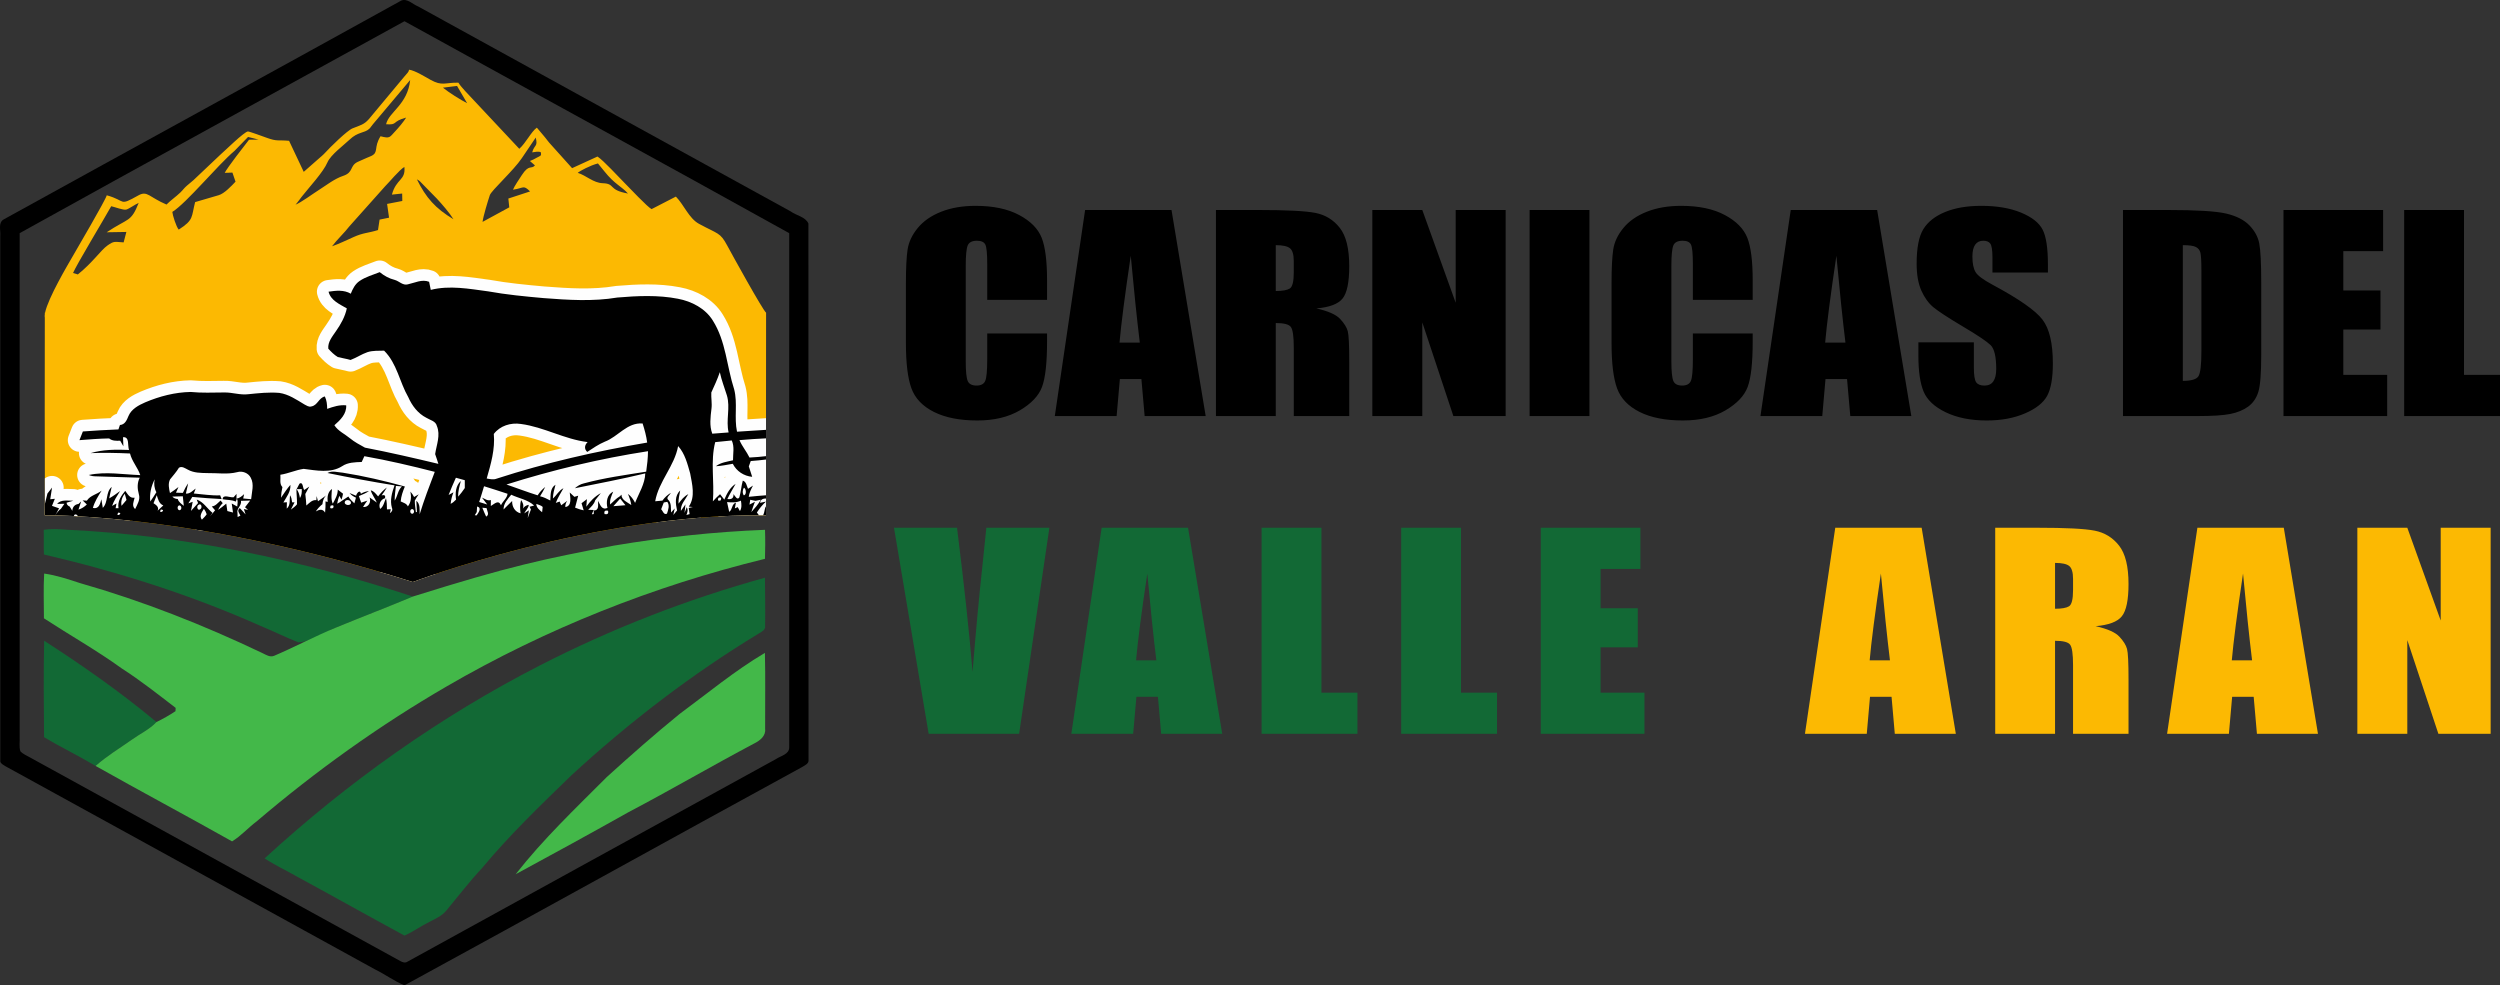 <?xml version="1.0" encoding="UTF-8"?>
<!DOCTYPE svg PUBLIC "-//W3C//DTD SVG 1.1//EN" "http://www.w3.org/Graphics/SVG/1.1/DTD/svg11.dtd">
<!-- Creator: CorelDRAW 2021 (64-Bit) -->
<svg xmlns="http://www.w3.org/2000/svg" xml:space="preserve" width="429.33mm" height="169.217mm" version="1.1" style="shape-rendering:geometricPrecision; text-rendering:geometricPrecision; image-rendering:optimizeQuality; fill-rule:evenodd; clip-rule:evenodd"
viewBox="0 0 11539.01 4548"
 xmlns:xlink="http://www.w3.org/1999/xlink"
 xmlns:xodm="http://www.corel.com/coreldraw/odm/2003">
 <rect x="0" y="0" width="11539.01" height="4548" fill="#333333" stroke="none"/>
 <defs>
  <style type="text/css">
   <![CDATA[
    .str0 {stroke:#FEFEFE;stroke-width:107.51;stroke-linejoin:round;stroke-miterlimit:22.926}
    .fil6 {fill:none}
    .fil4 {fill:none;fill-rule:nonzero}
    .fil3 {fill:#FCB902}
    .fil0 {fill:black;fill-rule:nonzero}
    .fil5 {fill:black;fill-rule:nonzero}
    .fil1 {fill:#126935;fill-rule:nonzero}
    .fil7 {fill:#126935;fill-rule:nonzero}
    .fil2 {fill:#43B849;fill-rule:nonzero}
    .fil8 {fill:#FCB902;fill-rule:nonzero}
   ]]>
  </style>
    <clipPath id="id0">
     <path d="M513.35 951.83c18.17,4.03 55.31,18.86 69.39,15.49 12.45,-2.97 41.02,-24.14 57.36,-30.7 -36.01,90.62 -46.3,67.74 -147.63,135.46l90.81 -1.5 -12.61 48.17c-43.51,-2.58 -44.16,-7.39 -75.39,14.88 -30.56,21.8 -66.75,77.34 -136,133.06l-22.1 -6.86c15.85,-37.65 144.04,-250.47 176.17,-308.01zm3022.31 1426.42c-0.51,-309.48 0.23,-618.95 0.31,-928.43 0.19,-1.58 0.22,-3.7 0.01,-6.55 -15.83,-12.2 -158.08,-270.25 -179.46,-310.09 -32.72,-60.96 -41.13,-51.81 -130.32,-100.14 -45.94,-24.9 -69.79,-88.34 -106.6,-125.71l-112.13 57.83c-18.52,-8.98 -103.02,-99.12 -124.15,-120.17 -28.24,-28.14 -97.26,-103.99 -125.59,-122.52l-117.14 53.64 -105.98 -118.01c-7.82,-8.48 -10.98,-15.28 -18.7,-23.8l-37.93 -45.09c-24.65,16.33 -51.33,71.41 -81.09,97.54l-249.69 -266.34c-11.61,-13.7 -22.52,-24.15 -31.41,-38.94 -62.88,-0.8 -74.31,16.89 -128.35,-12.94 -23.38,-12.9 -72.33,-43.56 -99.42,-46.9 -1.34,10.59 -7.21,14.42 -21.27,31.23l-164.45 197.22c-22.14,25.16 -39.22,27.97 -75.05,42.29 -25.02,10.01 -104.62,88.23 -126.74,112.82 -9.57,10.64 -20.73,19.36 -31.88,29.27l-66.68 58.67 -67.66 -143.24c-52.71,-4.87 -53.77,4.09 -103.9,-14.24 -12.01,-4.39 -79.71,-29.18 -86,-28.9 -17,0.76 -109.75,92.46 -128.18,108.11l-123.07 116.44c-11.48,9.78 -19.34,16.21 -30.63,25.88 -13.17,11.28 -17.63,19.35 -29.81,31.09 -21.1,20.32 -44.07,35.58 -64.17,55.87 -80.45,-34.23 -88.36,-65.39 -129.32,-42.55 -93.45,52.12 -53.77,25.33 -146.37,-0.2 -5.84,22.43 -136.25,245.09 -158.23,283.2 -21.06,36.5 -112.21,189.7 -126.57,258.69l-1.12 0 -0.02 6.31c-1,6.75 -1.06,12.47 -0.04,16.92 -0.68,282.86 -0.48,565.82 0.44,848.68 -0.14,20.99 -0.5,42.02 -0.7,63.04 62.25,-0.53 731.88,1.32 1698.76,308.02 0,0 829.03,-315.25 1625.61,-308.06 1.6,0.01 3.1,0.05 4.69,0.07zm-1442.5 -1366.28c-82.99,-49.75 -126.85,-98.71 -168.95,-184.25 14.39,7.39 15.6,10.9 27.15,22.65l65.04 66.42c22.98,24.67 59.26,66.48 76.75,95.18zm-560.6 124.76c24.78,-33.03 55.73,-60.27 81.14,-93.36l163.92 -183.63c16.02,-15.42 66.76,-76.84 88.83,-89.24 6.7,62.81 -37.72,53.48 -57.52,127.72l47.35 -4.94 0.63 34.32 -70.23 13.59 9.03 63.56 -43.7 8.82 -7.29 48.31c-46.58,14.42 -67.18,11.71 -112.99,32.35 -31.6,14.24 -68.96,32.11 -99.19,42.51zm1134.26 -338.89c0.96,-0.96 2.27,-2.13 3.03,-2.74 6.59,-5.29 52.91,-31.4 90.01,-40.76l30.68 37.64c45.81,57.81 78.59,68.3 108.01,101.29 -93.91,-16.6 -56.44,-45.88 -116.77,-47.66 -42.8,-1.27 -77.19,-36.4 -114.96,-47.77zm-439.56 226.27c3.02,-25.72 24.66,-96.65 33.67,-123.51 7.2,-21.47 110.18,-114.27 148.08,-171.21l63.76 -94.51c10.68,43.23 -5.5,30.3 -16.44,68.37 13.7,-1.84 28.29,-5.62 39.69,-0.87 3.95,18.51 -1.15,15.85 -18.07,25.21 -12.58,6.95 -19.47,11.11 -32.09,15.38 0.93,1.03 2.34,2.14 3.1,2.8l20.27 17.61c-17.56,19.88 -27.01,-7.28 -60.92,45.2 -10.16,15.73 -34.89,51.66 -40.51,66.92 51.36,-7.16 46.41,-23.72 78.82,8.03l-100.24 32.84 4.24 40.61 -123.35 67.12zm-1431.84 -46.09c65.11,-40.22 208.96,-215.84 286.93,-281.63l62.61 -64.31 48.94 12.23 -44.39 0.52c-20.6,26.34 -102.37,131.42 -112.27,153.01l35.53 -1.37 14.34 41.98c-18.79,19.95 -51.22,54.58 -77.26,62.29 -37.82,11.19 -71.9,20.73 -109.19,32.02 -18.04,69.79 -5.23,81.69 -75.71,126.99 -11.56,-12.91 -28.3,-66.58 -29.55,-81.74zm1314.17 -581.37l46.54 79.68c-29.64,-14.83 -85.68,-50.42 -111.74,-71.68l65.21 -8zm-745.62 548.08c4.71,-4.21 21.29,-27.24 28.98,-37.11 33.96,-43.53 98.76,-112.24 118.6,-158.58 14.92,-34.86 77.06,-80.57 102.08,-104.6 38.71,-37.2 68.46,-29.13 90.83,-49.99 6.12,-5.7 10.62,-14.02 16.77,-20.99l172.02 -204.19c-11.98,114.45 -98.61,146.93 -111.14,204.12 55.56,4.41 24.77,-12.95 92.56,-30.7 -10.51,17.81 -35.33,47.15 -50.52,63.23 -26.55,28.12 -23.49,34.58 -67.73,22.88 -33.16,53.03 -6.69,74.26 -43.36,91.32 -10.03,4.67 -19.58,7.8 -29.73,12.64 -12.33,5.88 -20.71,8.93 -32.46,14.52 -37.83,17.99 -17.94,48.14 -66.87,64.39 -41.15,13.67 -78.94,44.32 -113.14,65.78 -27.45,17.23 -80.89,57.14 -106.9,67.27z"/>
    </clipPath>
 </defs>
 <g id="Capa_x0020_1">
  <g id="_2262326782320">
   <path class="fil0" d="M1852.26 2.46c28.16,-10.9 52.34,17.35 77.18,27.02 572.88,316.02 1146.6,630.52 1719.66,946.07 26.17,19.44 68.65,24.84 82.21,56.23 0.76,824.7 -0.28,1649.69 0.57,2474.48 2.66,18.59 -17.07,25.98 -29.58,34.04 -612.6,334.51 -1222.83,673.57 -1835.53,1007.7 -47.5,-19.63 -89.22,-50.92 -135.4,-73.39 -568.89,-312.32 -1137.12,-625.97 -1706.1,-937.91 -8.53,-6.16 -20.86,-10.52 -23.8,-21.62 0,-808.87 0.28,-1617.92 -0.19,-2426.79 2.47,-25.12 -11.09,-59.92 15.84,-75.66 611.27,-337.35 1224.25,-672.14 1835.15,-1010.16zm-1761.47 1073.69l0 0c0.28,775.3 -0.19,1550.51 0,2325.72 1.23,21.71 -3.51,44.66 3.22,65.71 12.61,13.46 30.44,20.29 46.17,29.39 569.18,312.79 1138.35,625.4 1707.15,938.67 10.43,5.88 22.66,10.52 33.75,2.84 566.62,-311.47 1132.76,-623.88 1699.85,-934.59 21.71,-15.26 62.2,-21.71 61.72,-54.61 0,-791.04 -0.19,-1582.08 0,-2373.13 -590.6,-328.25 -1184.24,-651.57 -1775.79,-978.21 -591.93,326.26 -1185.28,649.96 -1776.08,978.21z"/>
   <path class="fil1" d="M2492.55 3070.97c331.09,-169.62 679.54,-305.31 1038.13,-404.48 0.66,74.14 1.99,148.29 0.76,222.44 2.65,18.49 -15.46,26.26 -28.26,34.51 -309.38,187.54 -597.91,408.84 -864.15,653.56 -142.98,138.53 -287.01,276.77 -414.44,430.08 -58.31,62.2 -109.99,130.18 -164.5,195.7 -20.57,25.12 -51.11,38.11 -79.17,52.81 -38.97,19.06 -74.14,45.04 -113.87,62.77 -165.17,-89.5 -328.92,-181.57 -494.08,-271.17 -50.16,-29.01 -103.16,-53.1 -151.52,-85.24 382.2,-350.72 809.15,-654.22 1271.09,-890.98z"/>
   <path class="fil1" d="M203.33 3402.35c-1.14,-148.29 -2.84,-296.68 0.48,-444.87 179.39,115.49 354.42,238.46 518.35,375.19 -32.14,34.13 -75.47,53.95 -113.11,80.97 -56.41,39.82 -115.96,75.66 -167.82,121.55 -77.94,-46.74 -160.14,-85.9 -237.89,-132.84z"/>
   <path class="fil2" d="M3135.96 3295.96c129.99,-96.14 255.15,-199.97 394.53,-282.55 3.03,116.81 0.38,233.81 1.04,350.63 3.98,32.52 -23.61,54.04 -49.31,66.94 -195.79,103.63 -387.13,215.61 -583.11,318.67 -172.18,96.71 -345.32,191.53 -519.02,285.49 126.67,-161.85 275.82,-303.51 420.69,-448.67 109.42,-99.46 220.54,-197.12 335.17,-290.51z"/>
   <path class="fil3" d="M513.35 951.83c18.17,4.03 55.31,18.86 69.39,15.49 12.45,-2.97 41.02,-24.14 57.36,-30.7 -36.01,90.62 -46.3,67.74 -147.63,135.46l90.81 -1.5 -12.61 48.17c-43.51,-2.58 -44.16,-7.39 -75.39,14.88 -30.56,21.8 -66.75,77.34 -136,133.06l-22.1 -6.86c15.85,-37.65 144.04,-250.47 176.17,-308.01zm3022.31 1426.42c-0.51,-309.48 0.23,-618.95 0.31,-928.43 0.19,-1.58 0.22,-3.7 0.01,-6.55 -15.83,-12.2 -158.08,-270.25 -179.46,-310.09 -32.72,-60.96 -41.13,-51.81 -130.32,-100.14 -45.94,-24.9 -69.79,-88.34 -106.6,-125.71l-112.13 57.83c-18.52,-8.98 -103.02,-99.12 -124.15,-120.17 -28.24,-28.14 -97.26,-103.99 -125.59,-122.52l-117.14 53.64 -105.98 -118.01c-7.82,-8.48 -10.98,-15.28 -18.7,-23.8l-37.93 -45.09c-24.65,16.33 -51.33,71.41 -81.09,97.54l-249.69 -266.34c-11.61,-13.7 -22.52,-24.15 -31.41,-38.94 -62.88,-0.8 -74.31,16.89 -128.35,-12.94 -23.38,-12.9 -72.33,-43.56 -99.42,-46.9 -1.34,10.59 -7.21,14.42 -21.27,31.23l-164.45 197.22c-22.14,25.16 -39.22,27.97 -75.05,42.29 -25.02,10.01 -104.62,88.23 -126.74,112.82 -9.57,10.64 -20.73,19.36 -31.88,29.27l-66.68 58.67 -67.66 -143.24c-52.71,-4.87 -53.77,4.09 -103.9,-14.24 -12.01,-4.39 -79.71,-29.18 -86,-28.9 -17,0.76 -109.75,92.46 -128.18,108.11l-123.07 116.44c-11.48,9.78 -19.34,16.21 -30.63,25.88 -13.17,11.28 -17.63,19.35 -29.81,31.09 -21.1,20.32 -44.07,35.58 -64.17,55.87 -80.45,-34.23 -88.36,-65.39 -129.32,-42.55 -93.45,52.12 -53.77,25.33 -146.37,-0.2 -5.84,22.43 -136.25,245.09 -158.23,283.2 -21.06,36.5 -112.21,189.7 -126.57,258.69l-1.12 0 -0.02 6.31c-1,6.75 -1.06,12.47 -0.04,16.92 -0.68,282.86 -0.48,565.82 0.44,848.68 -0.14,20.99 -0.5,42.02 -0.7,63.04 62.25,-0.53 731.88,1.32 1698.76,308.02 0,0 829.03,-315.25 1625.61,-308.06 1.6,0.01 3.1,0.05 4.69,0.07zm-1442.5 -1366.28c-82.99,-49.75 -126.85,-98.71 -168.95,-184.25 14.39,7.39 15.6,10.9 27.15,22.65l65.04 66.42c22.98,24.67 59.26,66.48 76.75,95.18zm-560.6 124.76c24.78,-33.03 55.73,-60.27 81.14,-93.36l163.92 -183.63c16.02,-15.42 66.76,-76.84 88.83,-89.24 6.7,62.81 -37.72,53.48 -57.52,127.72l47.35 -4.94 0.63 34.32 -70.23 13.59 9.03 63.56 -43.7 8.82 -7.29 48.31c-46.58,14.42 -67.18,11.71 -112.99,32.35 -31.6,14.24 -68.96,32.11 -99.19,42.51zm1134.26 -338.89c0.96,-0.96 2.27,-2.13 3.03,-2.74 6.59,-5.29 52.91,-31.4 90.01,-40.76l30.68 37.64c45.81,57.81 78.59,68.3 108.01,101.29 -93.91,-16.6 -56.44,-45.88 -116.77,-47.66 -42.8,-1.27 -77.19,-36.4 -114.96,-47.77zm-439.56 226.27c3.02,-25.72 24.66,-96.65 33.67,-123.51 7.2,-21.47 110.18,-114.27 148.08,-171.21l63.76 -94.51c10.68,43.23 -5.5,30.3 -16.44,68.37 13.7,-1.84 28.29,-5.62 39.69,-0.87 3.95,18.51 -1.15,15.85 -18.07,25.21 -12.58,6.95 -19.47,11.11 -32.09,15.38 0.93,1.03 2.34,2.14 3.1,2.8l20.27 17.61c-17.56,19.88 -27.01,-7.28 -60.92,45.2 -10.16,15.73 -34.89,51.66 -40.51,66.92 51.36,-7.16 46.41,-23.72 78.82,8.03l-100.24 32.84 4.24 40.61 -123.35 67.12zm-1431.84 -46.09c65.11,-40.22 208.96,-215.84 286.93,-281.63l62.61 -64.31 48.94 12.23 -44.39 0.52c-20.6,26.34 -102.37,131.42 -112.27,153.01l35.53 -1.37 14.34 41.98c-18.79,19.95 -51.22,54.58 -77.26,62.29 -37.82,11.19 -71.9,20.73 -109.19,32.02 -18.04,69.79 -5.23,81.69 -75.71,126.99 -11.56,-12.91 -28.3,-66.58 -29.55,-81.74zm1314.17 -581.37l46.54 79.68c-29.64,-14.83 -85.68,-50.42 -111.74,-71.68l65.21 -8zm-745.62 548.08c4.71,-4.21 21.29,-27.24 28.98,-37.11 33.96,-43.53 98.76,-112.24 118.6,-158.58 14.92,-34.86 77.06,-80.57 102.08,-104.6 38.71,-37.2 68.46,-29.13 90.83,-49.99 6.12,-5.7 10.62,-14.02 16.77,-20.99l172.02 -204.19c-11.98,114.45 -98.61,146.93 -111.14,204.12 55.56,4.41 24.77,-12.95 92.56,-30.7 -10.51,17.81 -35.33,47.15 -50.52,63.23 -26.55,28.12 -23.49,34.58 -67.73,22.88 -33.16,53.03 -6.69,74.26 -43.36,91.32 -10.03,4.67 -19.58,7.8 -29.73,12.64 -12.33,5.88 -20.71,8.93 -32.46,14.52 -37.83,17.99 -17.94,48.14 -66.87,64.39 -41.15,13.67 -78.94,44.32 -113.14,65.78 -27.45,17.23 -80.89,57.14 -106.9,67.27z"/>
   <g style="clip-path:url(#id0)">
    <g>
     <g>
      <path id="_1" class="fil4 str0" d="M3538.37 2488.24c-522.96,-0 -1032.1,214.71 -1555.06,214.72 -596.07,0.01 -1205.97,-214.69 -1802.04,-214.68l22.42 -148.19 15.2 -62.11 21.32 -27.54c-2.85,17.97 -5.61,35.95 -8.36,53.93 5.31,-0.51 16.02,-1.68 21.33,-2.19 -3.34,8.15 -9.94,24.45 -13.28,32.68 10.97,3.36 21.84,7.14 32.64,11.26 -6.08,11.01 -11.91,22.68 -18.07,33.86 7.11,-12.27 15.51,-23.61 27.07,-32.01 5.22,-7.64 10.36,-15.29 15.76,-22.68 -11.39,0.09 -22.7,0.17 -34,0.42 19.53,-21.93 49.42,-13.87 75.03,-14.62 -10.36,3.02 -20.73,6.05 -31.01,9.07 0.69,9.07 6.42,14.62 14.56,18.14 3.94,6.39 7.97,12.86 11.9,19.41 0.77,-16.88 11.05,-29.83 28.27,-31.5 3.17,-2.94 9.51,-8.82 12.68,-11.76 -4.37,12.52 -8.65,24.95 -12.59,37.72 14.91,-4.45 27.75,-13.11 38.72,-23.78 -6.51,-6.3 -13.11,-12.6 -19.53,-18.82 4.88,0.25 14.82,0.92 19.7,1.26 15.59,-24.79 46.6,-28.65 68.09,-46.55 -15.85,25.37 -32.21,50.83 -40.43,79.9 28.35,7.06 33.75,-19.83 39.15,-39.82 2.23,13.36 4.2,26.21 6.68,39.74 26.64,-27.3 11.56,-71.08 41.03,-96.79 -3.86,17.73 -8.31,35.12 -11.57,53.1 17.56,-10.08 33.92,-22.1 50.28,-33.94 -13.87,22.01 -28.18,43.94 -37,68.64l20.39 -11.26c-1.03,5.46 -3.08,16.38 -4.11,21.85l13.45 -0.09c-5.48,-31.59 12.08,-56.96 31.01,-80.07 11.48,14.87 20.56,35.37 43.51,31.59 -4.2,17.73 -14.65,37.3 2.14,52.51 10.2,-21.26 25.01,-44.02 17.22,-68.56 -7.11,-25.37 -8.39,-52.18 4.11,-76.29 -67.41,-1.26 -134.65,-4.79 -201.98,-6.22 -11.39,0 -22.78,-1.51 -33.06,-6.3 78.12,-16.81 158.63,-2.19 237.53,0.67 -11.57,-35.21 -38.46,-63.35 -47.37,-99.9 -60.64,-2.68 -121.38,-4.03 -182.1,-1.59 57.56,-17.14 118.2,-17.06 177.74,-14.7 -8.31,-19.41 4.03,-61.42 -27.84,-58.9 0.85,14.03 1.37,27.98 1.63,42.09 -5.14,-8.57 -10.02,-17.23 -14.82,-25.88 -17.81,0.93 -36.49,1.35 -51.05,-10.5 -45.71,0.79 -91.3,4.4 -136.88,7.96l15.72 -40.09c54.66,-3.98 109.35,-7.4 164.16,-9.47 1.71,-5.04 5.14,-15.29 6.94,-20.33 23.56,-1.6 31.78,-23.19 39.49,-41.59 13.53,-32.18 46.6,-49.65 77.35,-63.1 66.13,-28.06 137.31,-46.46 209.52,-47.81 51.22,5.04 102.7,2.77 154.1,2.35 37.69,-1.01 74.26,12.85 112.04,8.06 47.37,-4.79 95.25,-10.08 142.96,-6.13 43.17,6.13 79.57,31.42 115.98,53.27 10.02,4.87 20.81,13.53 32.89,9.08 28.01,-5.13 33.58,-39.57 61.42,-45.88 8.82,17.81 10.54,37.64 10.79,57.3 28.18,-10.08 57.3,-19.49 87.8,-16.3 2.4,39.32 -27.07,67.89 -54.56,91.83 17.05,27.05 47.71,40.08 71.78,60.07 20.99,17.48 45.48,29.99 69.3,43.35 113.66,21.84 226.39,48.06 338.94,74.86 -4.28,-15.29 -10.02,-30.08 -14.91,-45.03 6.25,-42.77 25.7,-87.38 7.97,-129.81 -5.31,-22.77 -31.18,-26.97 -48.48,-37.81 -39.23,-19.83 -66.3,-56.13 -83.52,-95.11 -40.43,-70.07 -51.99,-155.69 -111.61,-214.75 -25.53,0.92 -51.82,-1.01 -76.49,6.81 -27.33,9.41 -51.31,25.96 -78.37,36.13 -19.36,-5.71 -39.49,-8.32 -58.94,-13.52 -16.7,-10.17 -30.83,-24.28 -43.77,-38.65 -2.91,-31.51 19.18,-56.38 35.55,-80.99 22.44,-31.92 41.8,-66.54 49.94,-104.85 -33.06,-19.41 -74.27,-36.38 -84.29,-77.13 34.52,-5.13 71.18,-9.24 102.53,9.32 8.91,-22.1 20.04,-44.7 40.6,-58.64 28.01,-19.24 61.67,-28.23 93.02,-40.84 20.3,16.55 43.26,29.49 69.12,35.79 20.64,5.54 37.6,27.05 60.64,20.5 32.12,-6.89 65.01,-24.87 98.25,-11.76 2.31,12.43 4.88,24.87 7.62,37.3 86.85,-21.84 176.96,-4.96 264.07,6.72 84.72,15.29 170.54,23.53 256.28,31.17 113.33,8.74 228.19,16.38 340.91,-2.6 92.77,-7.81 187.59,-12.27 279.58,5.63 63.73,12.1 126.34,44.7 160.87,100.4 60.81,95.95 64.5,212.48 98.68,317.84 16.7,64.11 -0.69,130.9 13.11,195.43 45.58,-2.13 91.04,-6.66 136.64,-8.72m-255.27 -172.17c-1.37,24.87 4.03,49.74 0.77,74.69 -4.45,38.32 -10.19,78.22 3.68,115.36 25.18,-1.52 50.37,-3.61 75.46,-5.71 -13.36,-56.46 8.82,-114.77 -7.88,-170.73 -11.05,-35.79 -25.01,-70.75 -32.72,-107.46 -10.96,32.09 -25.09,63.01 -39.32,93.85zm-491.32 226.85c-29.12,12.27 -55.16,30.25 -81.37,47.47 -15.42,-14.62 -11.99,-32.01 1.8,-45.54 -106.64,-12.77 -201.72,-69.57 -307.85,-83.6 -46.94,-7.14 -96.19,8.07 -125.14,46.04 6.51,70.24 -13.53,138.88 -32.81,205.68 15.5,2.86 31.78,6.72 47.02,0.34 226.3,-73.52 459.03,-126.28 693.65,-166.19 -3.77,-29.99 -11.82,-59.31 -21.07,-88.13 -71.7,-5.54 -113.24,61.17 -174.23,83.93zm621.35 -7.06c11.99,28.65 32.72,52.43 46.25,80.32 26.43,-0.9 52.71,-3.77 78.99,-6.65l0 -82.03c-41.8,1.91 -83.55,4.76 -125.25,8.36zm-112.04 9.24c-22.79,89.31 -2.91,182.4 -10.79,273.31 10.37,-11.68 21.33,-22.85 33.23,-33.02 6.43,8.23 13.02,16.72 19.53,25.04 11.99,-27.56 25.87,-55.62 52.25,-72.68 -12.85,23.19 -26.73,45.87 -38.03,69.9 20.3,2.95 29.64,-4.62 28.18,-22.68 6.17,7.14 17.56,30.75 27.07,15.04 7.37,-25.12 8.82,-51.92 15.93,-77.21 16.62,5.21 17.65,24.45 24.07,37.81 7.54,-5.04 15.25,-10 22.96,-14.96 -8.65,16.47 -17.13,33.19 -19.61,51.84 27.45,-2.98 54.97,-5.29 82.5,-7.3l0 -165.1c-24.42,2.77 -48.82,5.71 -73.34,7.31 -2.91,8.23 -5.91,16.47 -8.82,24.71 5.4,15.96 10.45,31.92 15.59,48.14 -39.06,-3.78 -72.12,-25.96 -89.51,-60.16 -26.04,3.87 -51.74,10.42 -78.12,11.18 22.78,-17.48 51.99,-20.92 79.15,-27.39 -0.43,-30.58 7.62,-62.59 -5.82,-91.5 -25.44,3.03 -50.88,5.54 -76.41,7.73zm-171.14 18.23c-16.7,92.42 -89.59,162.49 -105.87,254.74 11.14,-0.92 22.27,-1.93 33.49,-3.02 10.02,-14.62 23.38,-26.38 38.46,-35.79 -3.6,10 -21.07,19.66 -13.79,30.16 17.9,15.04 13.7,39.9 15.16,60.41 4.2,-4.62 12.59,-13.95 16.79,-18.57 -1.54,7.48 -4.63,22.43 -6.25,29.91 4.28,-5.13 12.85,-15.38 17.13,-20.5 -6.94,-31.67 -11.91,-67.72 14.48,-92.59 -3.51,20.16 -8.82,40.25 -7.88,61 12.68,-16.89 25.7,-34.2 45.31,-43.86 -13.45,25.04 -36.49,46.88 -34.35,77.46 5.31,-7.56 15.93,-22.68 21.16,-30.25 -1.03,9.91 -3.25,29.74 -4.28,39.66l10.02 -26.47c7.28,11.43 3.68,24.2 -1.37,35.71 3.68,-1.01 10.97,-3.02 14.65,-4.03 -0.94,-7.14 -2.91,-21.34 -3.94,-28.48l18.59 -4.12c-4.54,-0.51 -13.7,-1.51 -18.24,-1.93 31.26,-45.62 15.42,-103.34 6.34,-153.25 -12.51,-43.77 -24.07,-91.58 -55.59,-126.19zm-792.32 177.36c48.05,16.47 95.42,34.78 143.9,49.91 9.51,-14.62 21.16,-27.73 34.95,-38.56 -6.94,14.78 -15.25,28.9 -23.81,42.93 16.87,3.86 32.12,11.76 47.37,19.66 1.8,-25.21 -1.28,-57.38 23.9,-72.76 -5.74,20.83 -11.39,41.75 -12.08,63.52 17.56,-14.7 27.49,-37.05 48.82,-47.56 -12.59,22.18 -26.21,44.02 -35.46,67.89 4.45,-1.6 13.27,-4.79 17.73,-6.39 1.8,4.37 5.48,12.94 7.37,17.3 9.08,-6.88 18.34,-13.77 27.58,-20.5 -6.17,8.99 -9.08,18.57 -8.57,28.73 32.2,-5.38 22.44,-45.79 20.3,-67.3 5.39,5.04 16.19,15.04 21.58,20.08 4.37,-1.26 13.19,-3.95 17.56,-5.21 -4.97,18.32 -9.94,36.64 -14.39,55.12 12.76,5.38 25.95,9.5 39.66,12.44 -3.6,-11.26 -6.34,-21.85 -9.94,-32.85 8.48,-5.96 16.79,-12.27 24.76,-18.82 -1.2,11.59 -2.14,23.19 -2.66,34.95 17.73,-25.2 39.23,-47.72 66.9,-62.67 -8.31,11.26 -17.22,22.18 -26.04,33.02 -4.54,18.4 -19.7,30.83 -32.38,43.94 6.34,0.25 19.02,0.67 25.35,0.84 -2.06,4.96 -6.34,14.96 -8.48,19.91l9.08 -1.18c-0.09,-4.03 -0.17,-12.18 -0.26,-16.21 26.9,-1.09 19.02,-26.55 20.04,-44.53 10.27,17.64 16.27,43.69 43.43,32.6 -6.94,-28.14 -2.66,-61.25 26.47,-75.28 -7.8,18.91 -17.13,38.14 -14.13,59.31 14.56,-13.44 28.26,-28.23 45.57,-38.48 1.71,-1.77 5.05,-5.29 6.76,-6.97 -0.69,24.96 27.92,35.37 45.23,47.89 -2.48,-17.89 -8.48,-34.78 -15.42,-51.25 14.65,10.59 25.01,25.29 32.98,41.34 17.39,-44.87 45.4,-86.71 47.03,-136.11 -107.58,26.13 -216.54,46.46 -324.98,68.56 11.99,-10.5 25.78,-18.99 41.63,-22.51 94.22,-25.54 191.27,-38.65 287.55,-54.02 4.54,-31.34 8.05,-62.85 8.39,-94.52 -221.5,34.11 -439.93,86.46 -653.3,153.75zm-655.87 -130.73c-4.11,8.82 -8.22,17.81 -12.33,26.8 -31.01,1.09 -63.9,1.51 -90.45,19.49 -53.11,33.69 -118.89,19.49 -177.39,12.27 -36.57,5.21 -70.84,21.68 -107.58,27.14 2.23,18.82 -5.39,41.76 9.51,56.97 -3.68,16.21 -6,32.6 -6.51,49.15 13.96,-20.16 26.98,-41 43.34,-59.4 2.4,31.08 -17.9,55.62 -32.38,81.25l16.19 -1.09c-0.17,7.31 -0.52,22.01 -0.69,29.4 18.42,-15.71 12.16,-40.58 15.08,-61.75 7.11,9.66 7.97,21.34 9.68,32.85l11.31 0c-5.91,11.01 -11.57,22.18 -16.96,33.6 9.85,-7.64 20.73,-14.62 28.27,-24.61 0.77,-23.61 -2.74,-47.3 -2.66,-70.83 10.11,12.01 13.7,26.88 16.36,42.01 8.05,-12.52 9.08,-27.14 8.22,-41.42 -6,0.08 -17.9,0.34 -23.82,0.5 3.34,-6.39 10.03,-18.99 13.37,-25.37 17.22,-10.92 14.39,21.25 22.1,28.9 7.62,-5.38 15.33,-10.59 23.22,-15.63 -6.08,11.43 -12.33,22.85 -18.5,34.36 2.23,17.64 3.94,35.37 4.79,53.18 13.62,-11.34 26.21,-26.97 46.34,-25.04 0.25,-4.7 0.85,-14.03 1.2,-18.65 2.06,7.9 4.11,15.96 6.17,24.03 12.59,-9.33 25.36,-18.4 38.29,-27.22 -12,10.75 -16.19,25.62 -17.73,40.66 -11.91,9.58 -22.36,20.58 -30.49,33.44 15.76,-8.99 31.87,-13.19 42.74,5.46 1.45,-17.31 2.57,-34.61 2.05,-51.92l9.94 2.77c-2.48,-22.1 -0.09,-45.87 19.7,-59.99 -1.54,22.77 -5.57,46.21 3.77,68.14 10.79,-20.42 23.47,-41.25 23.04,-65.11 7.88,6.47 16.02,12.69 24.32,18.91 -1.63,9.32 -4.03,18.48 -7.02,27.56l-10.11 -17.98c-4.45,11.85 -7.97,23.94 -9.85,36.55 8.14,-4.03 15.85,-8.91 23.04,-14.45 9.33,-6.47 18.93,-12.6 28.44,-18.9 6.85,12.44 17.48,21.93 27.75,31.59 1.88,-6.55 5.48,-19.66 7.37,-26.21 -11.39,-5.04 -22.01,-11.51 -29.38,-21.43 10.02,4.03 20.13,8.23 30.24,12.6 0.77,-8.48 17.39,-32.43 21.93,-9.24 11.39,-6.81 23.9,-11.34 37.35,-12.1 -14.48,9.49 -30.49,16.46 -46.6,22.77 3.6,10.08 7.19,20.25 10.71,30.42 7.11,-2.36 21.33,-6.98 28.44,-9.33 -7.02,9.58 -13.96,19.24 -19.96,29.49 25.53,2.52 38.55,-22.68 30.15,-44.44 11.05,8.24 22.18,16.3 33.58,24.11 -8.31,-19.41 -22.27,-36.21 -28.1,-56.71 15.33,3.78 24.24,16.89 33.92,28.06 11.56,-15.46 24.76,-29.66 40.43,-41.17 -7.2,12.61 -15.67,24.45 -24.16,36.39 13.79,-3.62 18.84,0.75 15.33,13.19 -21.33,6.05 -30.84,30.24 -22.01,49.57 16.19,-12.1 18.75,-32.93 26.98,-49.9 3.51,17.06 4.54,34.53 4.37,51.92 4.46,-0.25 13.28,-0.67 17.65,-0.84l-4.2 18.06c9.34,-5.55 14.13,-14.45 9.42,-24.62 -10.1,-34.78 0.34,-70.66 12.25,-103.59 -103.73,-16.47 -207.03,-35.96 -309.82,-57.05 21.84,-12.52 47.97,-2.69 71.44,-1.34 96.54,15.12 191.87,37.64 285.92,63.68 -9.25,22.1 -17.3,44.78 -19.27,68.9 12.08,6.05 27.41,9.33 33.15,23.02 15.76,-20.25 16.36,-44.44 11.73,-68.47 6.68,7.56 12.43,15.96 17.05,25.04 7.02,-4.2 14.13,-8.4 21.33,-12.43 -6.25,9.58 -13.19,18.73 -18.16,29.07 -0.17,17.81 3.34,35.45 4.97,53.26l4.88 -0.76c-1.12,-17.22 -2.23,-34.53 -2.74,-51.67 18.76,15.37 14.73,41.08 15.33,62.34 20.39,-66.37 44.88,-130.98 69.73,-195.93 -107.5,-27.56 -215.6,-52.93 -324.98,-72.26zm-855.96 53.44c-11.56,19.49 -27.15,36.04 -41.03,53.86 -9.94,19.83 -4.71,42.51 -0.26,63.1 13.62,-8.65 26.64,-18.15 39.23,-28.15 -4.03,8.65 -7.88,17.39 -11.56,26.21 7.97,0.25 23.98,0.76 31.95,1.01 6.68,-15.46 14.65,-30.25 24.33,-44.02 -3.17,15.8 -7.11,31.42 -10.54,47.22 19.19,1.85 31.35,-13.7 45.23,-23.36 -2.14,5.71 -6.51,17.23 -8.65,22.94 40.51,3.36 80.86,10.33 121.72,8.49 1.63,4.28 4.97,12.86 6.6,17.14 -45.14,-2.18 -90.2,-5.63 -135.25,-9.83 -4.54,7.48 -13.62,22.26 -18.16,29.74l19.96 -7.22c-1.97,10.5 -5.99,31.59 -7.97,42.09 10.88,-12.18 21.84,-24.2 32.81,-36.21 -1.54,-4.11 -4.63,-12.26 -6.25,-16.3 32.29,11.42 47.79,41.5 72.98,61.5 -2.91,3.95 -8.82,11.76 -11.73,15.71 8.22,-8.91 16.02,-18.06 23.55,-27.56 -5.14,-5.97 -10.28,-11.85 -15.24,-17.73 17.73,-1.68 28.09,-17.14 40.6,-27.3 3.25,3.86 6.6,7.9 9.94,12.01 -9.16,8.9 -16.19,19.24 -21.25,31 13.11,-8.82 25.44,-18.65 37.52,-28.73 1.71,11.34 3.34,22.76 5.05,34.19 8.65,2.27 17.3,4.53 26.04,6.81 -1.45,-10.34 -4.37,-31.17 -5.83,-41.59 8.48,4.53 16.96,9.24 25.44,14.03 0.69,-12.18 4.88,-24.95 -1.71,-36.38l-5.22 13.69c-18.85,-9.16 -40.43,-7.14 -60.48,-11.01 1.03,-25.12 34.69,-6.22 50.63,-9.24 3.43,-3.86 10.11,-11.51 13.54,-15.38 -0.09,5.54 -0.26,16.47 -0.35,22.01 14.39,-2.35 25.18,-11.51 35.21,-21 -1.03,5.04 -3.09,15.04 -4.11,20.08 9.08,0.84 27.41,2.43 36.58,3.27 2.83,-32.6 15.16,-68.31 -1.71,-99.06 -10.71,-21.93 -38.97,-32.85 -62.36,-25.79 -45.05,11.51 -91.57,3.53 -137.39,4.37 -30.67,-0.59 -63.39,-0.51 -90.71,-15.96 -12.33,-5.97 -27.49,-17.64 -41.11,-8.65zm1278.42 46.04c-11.65,26.3 -23.39,52.6 -33.66,79.48l22.44 -12.18c-6.85,17.06 -11.22,34.78 -13.02,53.1 9.76,-4.54 17.64,-11.76 24.93,-19.49 -4.2,-30.16 -1.8,-64.11 22.27,-86.04 -6.17,23.69 -13.62,47.47 -12.25,72.34 11.22,-12.35 20.81,-25.96 30.32,-39.57 -0.09,-12.18 -0.09,-24.2 0,-36.21 -13.71,-3.86 -27.41,-7.56 -41.03,-11.43zm-1410.59 109.9c10.02,-13.95 19.02,-28.56 28.1,-42.93 -9.85,-18.74 -11.99,-39.07 -7.88,-59.57 -15.93,31.76 -24.58,66.96 -20.22,102.5zm1133.75 -72.09c-2.23,22.51 -6.08,44.95 -5.74,67.72 13.79,-20.84 14.56,-47.56 33.49,-65.45 -6.94,-0.5 -20.81,-1.68 -27.75,-2.27zm406.78 1.42c-7.36,24.28 -14.48,48.65 -22.53,72.76 12.33,3.95 24.75,7.81 37.26,11.51 -8.05,-10.75 -16.1,-21.17 -24.24,-31.67 13.28,5.04 25.87,16.47 41.03,11.09 -0.09,6.89 -0.26,20.67 -0.34,27.56 16.1,-8.99 35.21,-30.92 46.94,-3.45 8.05,-18.48 28.69,-32.85 30.32,-53.01 -35.89,-12.52 -72.38,-23.02 -108.44,-34.78zm1199.45 6.81c-6.25,9.83 -7.88,25.21 -0.6,35.12 13.96,-1.6 11.14,-31.09 0.6,-35.12zm-2872.57 83.51c7.88,-8.9 15.51,-17.89 22.87,-27.05 -1.97,-7.14 -6,-21.42 -7.97,-28.57 -13.02,15.46 -18.93,35.71 -14.91,55.62zm162.49 -48.9c-5.14,12.27 -10.11,24.62 -14.99,36.97 11.48,7.64 27.07,17.56 18.93,34.45 8.48,-8.4 17.3,-16.38 26.21,-24.2 -20.13,-8.32 -23.98,-29.07 -30.15,-47.22zm71.87 6.39c6.51,7.06 14.91,10.75 25.01,11.09 4.03,14.37 17.05,22.43 27.92,31.5 -1.28,-14.78 -3,-29.4 -4.54,-44.02 -16.19,0.08 -32.38,0.5 -48.39,1.43zm1528.88 59.4c13.28,-12.94 25.87,-26.55 39.58,-39.07 -1.12,25.54 12.5,50.49 38.89,56.88 -2.91,-20.5 -3.34,-41.26 2.4,-61.33 7.97,11.68 13.88,24.87 7.97,39.74 7.11,-9.91 16.19,-15.79 27.32,-17.73 -0.52,15.12 -14.9,26.05 -20.81,39.66l21.33 -14.2c-1.28,8.9 -3.94,26.72 -5.22,35.62 5.05,-13.11 9.77,-26.3 14.82,-39.32 -1.46,-3.19 -4.54,-9.58 -6,-12.77 5.14,-1.43 15.59,-4.2 20.82,-5.63 -29.21,-27.3 -70.58,-33.02 -105.7,-49.9 -16.36,19.82 -35.89,40.83 -35.38,68.05zm991.9 -54.11c-5.22,12.02 -1.8,16.22 10.11,12.44 5.14,-12.18 1.8,-16.38 -10.11,-12.44zm-1724.86 24.96c4.28,10.08 23.64,12.1 28.35,1.26 3.09,-19.41 -31.6,-21.51 -28.35,-1.26zm1239.7 14.03c18.5,-1.68 37.18,-2.94 55.85,-4.45 -8.14,-10.33 -16.36,-20.67 -24.33,-30.83 -10.79,11.51 -21.33,23.27 -31.52,35.29zm631.71 -29.57c-0.85,5.54 -2.57,16.72 -3.43,22.35 6.34,-3.36 18.85,-10 25.19,-13.36 -6.17,15.63 -11.39,31.84 -16.7,47.89 16.02,-17.89 32.21,-35.96 43.77,-57.13 -8.31,1.6 -16.45,3.36 -24.58,5.21 -8.14,-1.76 -16.19,-3.36 -24.24,-4.96zm45.4 14.12c6.77,-1.43 20.47,-4.37 27.24,-5.8 -16.27,14.87 -30.24,31.92 -41.88,50.49 4.28,5.71 12.93,17.22 17.22,23.02 19.1,-8.15 15.76,-35.04 23.9,-51.67 1.61,7.21 2.83,14.5 3.78,21.85l0 -57.94c-14.43,-0.02 -27.77,2.18 -30.25,20.04zm-2395.89 -9.33c4.45,21.84 -22.01,35.53 -16.1,56.12 0.17,4.7 0.51,14.03 0.69,18.73 3.25,-1.59 9.59,-4.87 12.85,-6.55 -4.88,-11.01 -17.73,-23.11 -2.83,-34.87 8.82,9.5 17.82,19.49 26.64,29.24 -1.97,-6.22 -5.91,-18.48 -7.88,-24.62l19.18 3.7c-3.42,-3.02 -10.36,-9.07 -13.88,-12.1 8.22,-10.17 16.19,-20.41 23.9,-30.83 -14.22,0.17 -28.44,0.59 -42.57,1.17zm1951.51 7.73c-3.85,10.41 -7.88,20.83 -12.08,31.17 8.05,7.81 11.82,27.81 26.81,20.33 5.65,-17.23 13.62,-38.4 1.46,-54.61 -4.02,0.76 -12.16,2.35 -16.19,3.11zm292.09 -1.85c3.08,15.12 6.17,30.16 9.85,45.28 15.85,-10.92 10.96,-36.38 31.01,-42.68 -1.2,6.64 -3.68,19.83 -4.97,26.46 3.34,-1.43 9.94,-4.45 13.19,-5.88 2.66,4.54 7.79,13.69 10.37,18.32 9.16,-14.96 7.28,-31.93 4.54,-48.31 -20.3,10 -42.31,8.9 -63.99,6.8zm-880.46 8.24c0.26,17.56 14.31,28.14 26.81,38.56 0.69,-6.13 1.97,-18.4 2.66,-24.53 -7.71,-7.73 -19.79,-9.49 -29.47,-14.03zm-1647.08 29.4c12.08,-1.18 11.39,-21.42 -0.34,-22.52 -11.14,1.26 -10.45,21.09 0.34,22.52zm87.11 -24.37c-10.28,6.39 -2.74,30.33 9.6,19.24 10.62,-6.72 3.51,-30.58 -9.6,-19.24zm610.64 3.11c-4.88,11.43 -1.03,15.12 11.48,11.18 4.97,-11.51 1.11,-15.21 -11.48,-11.18zm676 4.11c-0.34,6.3 -1.12,18.99 -1.54,25.37 -2.23,3.61 -6.77,11.01 -9.08,14.71 2.14,0.17 6.42,0.59 8.56,0.84 7.97,-12.1 25.96,-35.2 2.06,-40.92zm24.24 5.55c5.31,13.86 11.3,27.56 17.64,41.08 16.62,-9.32 4.11,-26.13 1.88,-39.32 -4.88,-0.42 -14.65,-1.26 -19.53,-1.76zm-1483.56 8.23c-14.91,24.95 28.27,2.19 0,0zm1159.19 -2.1c-11.65,1.43 -10.88,20.84 0.69,21.84 11.73,-0.84 11.05,-21.84 -0.69,-21.84zm-969.97 48.98c7.62,-8.15 15.93,-15.71 22.1,-25.04 -3.08,-9.07 -7.37,-17.48 -12.93,-25.21 -9.25,15.46 -22.87,32.93 -9.16,50.24zm1858.57 -25.8c13.71,2.86 19.1,-2.18 15.93,-15.29 -14.13,-3.28 -19.53,1.85 -15.93,15.29zm-2245.13 -6.72c-14.82,24.7 28.35,0.92 0,0zm1793.04 0.59c4.11,5.29 4.11,5.29 0,0m-1994.59 9.08c-7.62,8.23 2.48,28.73 14.22,21.84 8.31,-8.57 -2.31,-28.82 -14.22,-21.84z"/>
      <path id="_2" class="fil5" d="M3538.37 2488.24c-522.96,-0 -1032.1,214.71 -1555.06,214.72 -596.07,0.01 -1205.97,-214.69 -1802.04,-214.68l22.42 -148.19 15.2 -62.11 21.32 -27.54c-2.85,17.97 -5.61,35.95 -8.36,53.93 5.31,-0.51 16.02,-1.68 21.33,-2.19 -3.34,8.15 -9.94,24.45 -13.28,32.68 10.97,3.36 21.84,7.14 32.64,11.26 -6.08,11.01 -11.91,22.68 -18.07,33.86 7.11,-12.27 15.51,-23.61 27.07,-32.01 5.22,-7.64 10.36,-15.29 15.76,-22.68 -11.39,0.09 -22.7,0.17 -34,0.42 19.53,-21.93 49.42,-13.87 75.03,-14.62 -10.36,3.02 -20.73,6.05 -31.01,9.07 0.69,9.07 6.42,14.62 14.56,18.14 3.94,6.39 7.97,12.86 11.9,19.41 0.77,-16.88 11.05,-29.83 28.27,-31.5 3.17,-2.94 9.51,-8.82 12.68,-11.76 -4.37,12.52 -8.65,24.95 -12.59,37.72 14.91,-4.45 27.75,-13.11 38.72,-23.78 -6.51,-6.3 -13.11,-12.6 -19.53,-18.82 4.88,0.25 14.82,0.92 19.7,1.26 15.59,-24.79 46.6,-28.65 68.09,-46.55 -15.85,25.37 -32.21,50.83 -40.43,79.9 28.35,7.06 33.75,-19.83 39.15,-39.82 2.23,13.36 4.2,26.21 6.68,39.74 26.64,-27.3 11.56,-71.08 41.03,-96.79 -3.86,17.73 -8.31,35.12 -11.57,53.1 17.56,-10.08 33.92,-22.1 50.28,-33.94 -13.87,22.01 -28.18,43.94 -37,68.64l20.39 -11.26c-1.03,5.46 -3.08,16.38 -4.11,21.85l13.45 -0.09c-5.48,-31.59 12.08,-56.96 31.01,-80.07 11.48,14.87 20.56,35.37 43.51,31.59 -4.2,17.73 -14.65,37.3 2.14,52.51 10.2,-21.26 25.01,-44.02 17.22,-68.56 -7.11,-25.37 -8.39,-52.18 4.11,-76.29 -67.41,-1.26 -134.65,-4.79 -201.98,-6.22 -11.39,0 -22.78,-1.51 -33.06,-6.3 78.12,-16.81 158.63,-2.19 237.53,0.67 -11.57,-35.21 -38.46,-63.35 -47.37,-99.9 -60.64,-2.68 -121.38,-4.03 -182.1,-1.59 57.56,-17.14 118.2,-17.06 177.74,-14.7 -8.31,-19.41 4.03,-61.42 -27.84,-58.9 0.85,14.03 1.37,27.98 1.63,42.09 -5.14,-8.57 -10.02,-17.23 -14.82,-25.88 -17.81,0.93 -36.49,1.35 -51.05,-10.5 -45.71,0.79 -91.3,4.4 -136.88,7.96l15.72 -40.09c54.66,-3.98 109.35,-7.4 164.16,-9.47 1.71,-5.04 5.14,-15.29 6.94,-20.33 23.56,-1.6 31.78,-23.19 39.49,-41.59 13.53,-32.18 46.6,-49.65 77.35,-63.1 66.13,-28.06 137.31,-46.46 209.52,-47.81 51.22,5.04 102.7,2.77 154.1,2.35 37.69,-1.01 74.26,12.85 112.04,8.06 47.37,-4.79 95.25,-10.08 142.96,-6.13 43.17,6.13 79.57,31.42 115.98,53.27 10.02,4.87 20.81,13.53 32.89,9.08 28.01,-5.13 33.58,-39.57 61.42,-45.88 8.82,17.81 10.54,37.64 10.79,57.3 28.18,-10.08 57.3,-19.49 87.8,-16.3 2.4,39.32 -27.07,67.89 -54.56,91.83 17.05,27.05 47.71,40.08 71.78,60.07 20.99,17.48 45.48,29.99 69.3,43.35 113.66,21.84 226.39,48.06 338.94,74.86 -4.28,-15.29 -10.02,-30.08 -14.91,-45.03 6.25,-42.77 25.7,-87.38 7.97,-129.81 -5.31,-22.77 -31.18,-26.97 -48.48,-37.81 -39.23,-19.83 -66.3,-56.13 -83.52,-95.11 -40.43,-70.07 -51.99,-155.69 -111.61,-214.75 -25.53,0.92 -51.82,-1.01 -76.49,6.81 -27.33,9.41 -51.31,25.96 -78.37,36.13 -19.36,-5.71 -39.49,-8.32 -58.94,-13.52 -16.7,-10.17 -30.83,-24.28 -43.77,-38.65 -2.91,-31.51 19.18,-56.38 35.55,-80.99 22.44,-31.92 41.8,-66.54 49.94,-104.85 -33.06,-19.41 -74.27,-36.38 -84.29,-77.13 34.52,-5.13 71.18,-9.24 102.53,9.32 8.91,-22.1 20.04,-44.7 40.6,-58.64 28.01,-19.24 61.67,-28.23 93.02,-40.84 20.3,16.55 43.26,29.49 69.12,35.79 20.64,5.54 37.6,27.05 60.64,20.5 32.12,-6.89 65.01,-24.87 98.25,-11.76 2.31,12.43 4.88,24.87 7.62,37.3 86.85,-21.84 176.96,-4.96 264.07,6.72 84.72,15.29 170.54,23.53 256.28,31.17 113.33,8.74 228.19,16.38 340.91,-2.6 92.77,-7.81 187.59,-12.27 279.58,5.63 63.73,12.1 126.34,44.7 160.87,100.4 60.81,95.95 64.5,212.48 98.68,317.84 16.7,64.11 -0.69,130.9 13.11,195.43 45.58,-2.13 91.04,-6.66 136.64,-8.72l0 504.39zm-255.27 -676.56c-1.37,24.87 4.03,49.74 0.77,74.69 -4.45,38.32 -10.19,78.22 3.68,115.36 25.18,-1.52 50.37,-3.61 75.46,-5.71 -13.36,-56.46 8.82,-114.77 -7.88,-170.73 -11.05,-35.79 -25.01,-70.75 -32.72,-107.46 -10.96,32.09 -25.09,63.01 -39.32,93.85zm-491.32 226.85c-29.12,12.27 -55.16,30.25 -81.37,47.47 -15.42,-14.62 -11.99,-32.01 1.8,-45.54 -106.64,-12.77 -201.72,-69.57 -307.85,-83.6 -46.94,-7.14 -96.19,8.07 -125.14,46.04 6.51,70.24 -13.53,138.88 -32.81,205.68 15.5,2.86 31.78,6.72 47.02,0.34 226.3,-73.52 459.03,-126.28 693.65,-166.19 -3.77,-29.99 -11.82,-59.31 -21.07,-88.13 -71.7,-5.54 -113.24,61.17 -174.23,83.93zm621.35 -7.06c11.99,28.65 32.72,52.43 46.25,80.32 26.43,-0.9 52.71,-3.77 78.99,-6.65l0 -82.03c-41.8,1.91 -83.55,4.76 -125.25,8.36zm-112.04 9.24c-22.79,89.31 -2.91,182.4 -10.79,273.31 10.37,-11.68 21.33,-22.85 33.23,-33.02 6.43,8.23 13.02,16.72 19.53,25.04 11.99,-27.56 25.87,-55.62 52.25,-72.68 -12.85,23.19 -26.73,45.87 -38.03,69.9 20.3,2.95 29.64,-4.62 28.18,-22.68 6.17,7.14 17.56,30.75 27.07,15.04 7.37,-25.12 8.82,-51.92 15.93,-77.21 16.62,5.21 17.65,24.45 24.07,37.81 7.54,-5.04 15.25,-10 22.96,-14.96 -8.65,16.47 -17.13,33.19 -19.61,51.84 27.45,-2.98 54.97,-5.29 82.5,-7.3l0 -165.1c-24.42,2.77 -48.82,5.71 -73.34,7.31 -2.91,8.23 -5.91,16.47 -8.82,24.71 5.4,15.96 10.45,31.92 15.59,48.14 -39.06,-3.78 -72.12,-25.96 -89.51,-60.16 -26.04,3.87 -51.74,10.42 -78.12,11.18 22.78,-17.48 51.99,-20.92 79.15,-27.39 -0.43,-30.58 7.62,-62.59 -5.82,-91.5 -25.44,3.03 -50.88,5.54 -76.41,7.73zm-171.14 18.23c-16.7,92.42 -89.59,162.49 -105.87,254.74 11.14,-0.92 22.27,-1.93 33.49,-3.02 10.02,-14.62 23.38,-26.38 38.46,-35.79 -3.6,10 -21.07,19.66 -13.79,30.16 17.9,15.04 13.7,39.9 15.16,60.41 4.2,-4.62 12.59,-13.95 16.79,-18.57 -1.54,7.48 -4.63,22.43 -6.25,29.91 4.28,-5.13 12.85,-15.38 17.13,-20.5 -6.94,-31.67 -11.91,-67.72 14.48,-92.59 -3.51,20.16 -8.82,40.25 -7.88,61 12.68,-16.89 25.7,-34.2 45.31,-43.86 -13.45,25.04 -36.49,46.88 -34.35,77.46 5.31,-7.56 15.93,-22.68 21.16,-30.25 -1.03,9.91 -3.25,29.74 -4.28,39.66l10.02 -26.47c7.28,11.43 3.68,24.2 -1.37,35.71 3.68,-1.01 10.97,-3.02 14.65,-4.03 -0.94,-7.14 -2.91,-21.34 -3.94,-28.48l18.59 -4.12c-4.54,-0.51 -13.7,-1.51 -18.24,-1.93 31.26,-45.62 15.42,-103.34 6.34,-153.25 -12.51,-43.77 -24.07,-91.58 -55.59,-126.19zm-792.32 177.36c48.05,16.47 95.42,34.78 143.9,49.91 9.51,-14.62 21.16,-27.73 34.95,-38.56 -6.94,14.78 -15.25,28.9 -23.81,42.93 16.87,3.86 32.12,11.76 47.37,19.66 1.8,-25.21 -1.28,-57.38 23.9,-72.76 -5.74,20.83 -11.39,41.75 -12.08,63.52 17.56,-14.7 27.49,-37.05 48.82,-47.56 -12.59,22.18 -26.21,44.02 -35.46,67.89 4.45,-1.6 13.27,-4.79 17.73,-6.39 1.8,4.37 5.48,12.94 7.37,17.3 9.08,-6.88 18.34,-13.77 27.58,-20.5 -6.17,8.99 -9.08,18.57 -8.57,28.73 32.2,-5.38 22.44,-45.79 20.3,-67.3 5.39,5.04 16.19,15.04 21.58,20.08 4.37,-1.26 13.19,-3.95 17.56,-5.21 -4.97,18.32 -9.94,36.64 -14.39,55.12 12.76,5.38 25.95,9.5 39.66,12.44 -3.6,-11.26 -6.34,-21.85 -9.94,-32.85 8.48,-5.96 16.79,-12.27 24.76,-18.82 -1.2,11.59 -2.14,23.19 -2.66,34.95 17.73,-25.2 39.23,-47.72 66.9,-62.67 -8.31,11.26 -17.22,22.18 -26.04,33.02 -4.54,18.4 -19.7,30.83 -32.38,43.94 6.34,0.25 19.02,0.67 25.35,0.84 -2.06,4.96 -6.34,14.96 -8.48,19.91l9.08 -1.18c-0.09,-4.03 -0.17,-12.18 -0.26,-16.21 26.9,-1.09 19.02,-26.55 20.04,-44.53 10.27,17.64 16.27,43.69 43.43,32.6 -6.94,-28.14 -2.66,-61.25 26.47,-75.28 -7.8,18.91 -17.13,38.14 -14.13,59.31 14.56,-13.44 28.26,-28.23 45.57,-38.48 1.71,-1.77 5.05,-5.29 6.76,-6.97 -0.69,24.96 27.92,35.37 45.23,47.89 -2.48,-17.89 -8.48,-34.78 -15.42,-51.25 14.65,10.59 25.01,25.29 32.98,41.34 17.39,-44.87 45.4,-86.71 47.03,-136.11 -107.58,26.13 -216.54,46.46 -324.98,68.56 11.99,-10.5 25.78,-18.99 41.63,-22.51 94.22,-25.54 191.27,-38.65 287.55,-54.02 4.54,-31.34 8.05,-62.85 8.39,-94.52 -221.5,34.11 -439.93,86.46 -653.3,153.75zm-655.87 -130.73c-4.11,8.82 -8.22,17.81 -12.33,26.8 -31.01,1.09 -63.9,1.51 -90.45,19.49 -53.11,33.69 -118.89,19.49 -177.39,12.27 -36.57,5.21 -70.84,21.68 -107.58,27.14 2.23,18.82 -5.39,41.76 9.51,56.97 -3.68,16.21 -6,32.6 -6.51,49.15 13.96,-20.16 26.98,-41 43.34,-59.4 2.4,31.08 -17.9,55.62 -32.38,81.25l16.19 -1.09c-0.17,7.31 -0.52,22.01 -0.69,29.4 18.42,-15.71 12.16,-40.58 15.08,-61.75 7.11,9.66 7.97,21.34 9.68,32.85l11.31 0c-5.91,11.01 -11.57,22.18 -16.96,33.6 9.85,-7.64 20.73,-14.62 28.27,-24.61 0.77,-23.61 -2.74,-47.3 -2.66,-70.83 10.11,12.01 13.7,26.88 16.36,42.01 8.05,-12.52 9.08,-27.14 8.22,-41.42 -6,0.08 -17.9,0.34 -23.82,0.5 3.34,-6.39 10.03,-18.99 13.37,-25.37 17.22,-10.92 14.39,21.25 22.1,28.9 7.62,-5.38 15.33,-10.59 23.22,-15.63 -6.08,11.43 -12.33,22.85 -18.5,34.36 2.23,17.64 3.94,35.37 4.79,53.18 13.62,-11.34 26.21,-26.97 46.34,-25.04 0.25,-4.7 0.85,-14.03 1.2,-18.65 2.06,7.9 4.11,15.96 6.17,24.03 12.59,-9.33 25.36,-18.4 38.29,-27.22 -12,10.75 -16.19,25.62 -17.73,40.66 -11.91,9.58 -22.36,20.58 -30.49,33.44 15.76,-8.99 31.87,-13.19 42.74,5.46 1.45,-17.31 2.57,-34.61 2.05,-51.92l9.94 2.77c-2.48,-22.1 -0.09,-45.87 19.7,-59.99 -1.54,22.77 -5.57,46.21 3.77,68.14 10.79,-20.42 23.47,-41.25 23.04,-65.11 7.88,6.47 16.02,12.69 24.32,18.91 -1.63,9.32 -4.03,18.48 -7.02,27.56l-10.11 -17.98c-4.45,11.85 -7.97,23.94 -9.85,36.55 8.14,-4.03 15.85,-8.91 23.04,-14.45 9.33,-6.47 18.93,-12.6 28.44,-18.9 6.85,12.44 17.48,21.93 27.75,31.59 1.88,-6.55 5.48,-19.66 7.37,-26.21 -11.39,-5.04 -22.01,-11.51 -29.38,-21.43 10.02,4.03 20.13,8.23 30.24,12.6 0.77,-8.48 17.39,-32.43 21.93,-9.24 11.39,-6.81 23.9,-11.34 37.35,-12.1 -14.48,9.49 -30.49,16.46 -46.6,22.77 3.6,10.08 7.19,20.25 10.71,30.42 7.11,-2.36 21.33,-6.98 28.44,-9.33 -7.02,9.58 -13.96,19.24 -19.96,29.49 25.53,2.52 38.55,-22.68 30.15,-44.44 11.05,8.24 22.18,16.3 33.58,24.11 -8.31,-19.41 -22.27,-36.21 -28.1,-56.71 15.33,3.78 24.24,16.89 33.92,28.06 11.56,-15.46 24.76,-29.66 40.43,-41.17 -7.2,12.61 -15.67,24.45 -24.16,36.39 13.79,-3.62 18.84,0.75 15.33,13.19 -21.33,6.05 -30.84,30.24 -22.01,49.57 16.19,-12.1 18.75,-32.93 26.98,-49.9 3.51,17.06 4.54,34.53 4.37,51.92 4.46,-0.25 13.28,-0.67 17.65,-0.84l-4.2 18.06c9.34,-5.55 14.13,-14.45 9.42,-24.62 -10.1,-34.78 0.34,-70.66 12.25,-103.59 -103.73,-16.47 -207.03,-35.96 -309.82,-57.05 21.84,-12.52 47.97,-2.69 71.44,-1.34 96.54,15.12 191.87,37.64 285.92,63.68 -9.25,22.1 -17.3,44.78 -19.27,68.9 12.08,6.05 27.41,9.33 33.15,23.02 15.76,-20.25 16.36,-44.44 11.73,-68.47 6.68,7.56 12.43,15.96 17.05,25.04 7.02,-4.2 14.13,-8.4 21.33,-12.43 -6.25,9.58 -13.19,18.73 -18.16,29.07 -0.17,17.81 3.34,35.45 4.97,53.26l4.88 -0.76c-1.12,-17.22 -2.23,-34.53 -2.74,-51.67 18.76,15.37 14.73,41.08 15.33,62.34 20.39,-66.37 44.88,-130.98 69.73,-195.93 -107.5,-27.56 -215.6,-52.93 -324.98,-72.26zm-855.96 53.44c-11.56,19.49 -27.15,36.04 -41.03,53.86 -9.94,19.83 -4.71,42.51 -0.26,63.1 13.62,-8.65 26.64,-18.15 39.23,-28.15 -4.03,8.65 -7.88,17.39 -11.56,26.21 7.97,0.25 23.98,0.76 31.95,1.01 6.68,-15.46 14.65,-30.25 24.33,-44.02 -3.17,15.8 -7.11,31.42 -10.54,47.22 19.19,1.85 31.35,-13.7 45.23,-23.36 -2.14,5.71 -6.51,17.23 -8.65,22.94 40.51,3.36 80.86,10.33 121.72,8.49 1.63,4.28 4.97,12.86 6.6,17.14 -45.14,-2.18 -90.2,-5.63 -135.25,-9.83 -4.54,7.48 -13.62,22.26 -18.16,29.74l19.96 -7.22c-1.97,10.5 -5.99,31.59 -7.97,42.09 10.88,-12.18 21.84,-24.2 32.81,-36.21 -1.54,-4.11 -4.63,-12.26 -6.25,-16.3 32.29,11.42 47.79,41.5 72.98,61.5 -2.91,3.95 -8.82,11.76 -11.73,15.71 8.22,-8.91 16.02,-18.06 23.55,-27.56 -5.14,-5.97 -10.28,-11.85 -15.24,-17.73 17.73,-1.68 28.09,-17.14 40.6,-27.3 3.25,3.86 6.6,7.9 9.94,12.01 -9.16,8.9 -16.19,19.24 -21.25,31 13.11,-8.82 25.44,-18.65 37.52,-28.73 1.71,11.34 3.34,22.76 5.05,34.19 8.65,2.27 17.3,4.53 26.04,6.81 -1.45,-10.34 -4.37,-31.17 -5.83,-41.59 8.48,4.53 16.96,9.24 25.44,14.03 0.69,-12.18 4.88,-24.95 -1.71,-36.38l-5.22 13.69c-18.85,-9.16 -40.43,-7.14 -60.48,-11.01 1.03,-25.12 34.69,-6.22 50.63,-9.24 3.43,-3.86 10.11,-11.51 13.54,-15.38 -0.09,5.54 -0.26,16.47 -0.35,22.01 14.39,-2.35 25.18,-11.51 35.21,-21 -1.03,5.04 -3.09,15.04 -4.11,20.08 9.08,0.84 27.41,2.43 36.58,3.27 2.83,-32.6 15.16,-68.31 -1.71,-99.06 -10.71,-21.93 -38.97,-32.85 -62.36,-25.79 -45.05,11.51 -91.57,3.53 -137.39,4.37 -30.67,-0.59 -63.39,-0.51 -90.71,-15.96 -12.33,-5.97 -27.49,-17.64 -41.11,-8.65zm1278.42 46.04c-11.65,26.3 -23.39,52.6 -33.66,79.48l22.44 -12.18c-6.85,17.06 -11.22,34.78 -13.02,53.1 9.76,-4.54 17.64,-11.76 24.93,-19.49 -4.2,-30.16 -1.8,-64.11 22.27,-86.04 -6.17,23.69 -13.62,47.47 -12.25,72.34 11.22,-12.35 20.81,-25.96 30.32,-39.57 -0.09,-12.18 -0.09,-24.2 0,-36.21 -13.71,-3.86 -27.41,-7.56 -41.03,-11.43zm-1410.59 109.9c10.02,-13.95 19.02,-28.56 28.1,-42.93 -9.85,-18.74 -11.99,-39.07 -7.88,-59.57 -15.93,31.76 -24.58,66.96 -20.22,102.5zm1133.75 -72.09c-2.23,22.51 -6.08,44.95 -5.74,67.72 13.79,-20.84 14.56,-47.56 33.49,-65.45 -6.94,-0.5 -20.81,-1.68 -27.75,-2.27zm406.78 1.42c-7.36,24.28 -14.48,48.65 -22.53,72.76 12.33,3.95 24.75,7.81 37.26,11.51 -8.05,-10.75 -16.1,-21.17 -24.24,-31.67 13.28,5.04 25.87,16.47 41.03,11.09 -0.09,6.89 -0.26,20.67 -0.34,27.56 16.1,-8.99 35.21,-30.92 46.94,-3.45 8.05,-18.48 28.69,-32.85 30.32,-53.01 -35.89,-12.52 -72.38,-23.02 -108.44,-34.78zm1199.45 6.81c-6.25,9.83 -7.88,25.21 -0.6,35.12 13.96,-1.6 11.14,-31.09 0.6,-35.12zm-2872.57 83.51c7.88,-8.9 15.51,-17.89 22.87,-27.05 -1.97,-7.14 -6,-21.42 -7.97,-28.57 -13.02,15.46 -18.93,35.71 -14.91,55.62zm162.49 -48.9c-5.14,12.27 -10.11,24.62 -14.99,36.97 11.48,7.64 27.07,17.56 18.93,34.45 8.48,-8.4 17.3,-16.38 26.21,-24.2 -20.13,-8.32 -23.98,-29.07 -30.15,-47.22zm71.87 6.39c6.51,7.06 14.91,10.75 25.01,11.09 4.03,14.37 17.05,22.43 27.92,31.5 -1.28,-14.78 -3,-29.4 -4.54,-44.02 -16.19,0.08 -32.38,0.5 -48.39,1.43zm1528.88 59.4c13.28,-12.94 25.87,-26.55 39.58,-39.07 -1.12,25.54 12.5,50.49 38.89,56.88 -2.91,-20.5 -3.34,-41.26 2.4,-61.33 7.97,11.68 13.88,24.87 7.97,39.74 7.11,-9.91 16.19,-15.79 27.32,-17.73 -0.52,15.12 -14.9,26.05 -20.81,39.66l21.33 -14.2c-1.28,8.9 -3.94,26.72 -5.22,35.62 5.05,-13.11 9.77,-26.3 14.82,-39.32 -1.46,-3.19 -4.54,-9.58 -6,-12.77 5.14,-1.43 15.59,-4.2 20.82,-5.63 -29.21,-27.3 -70.58,-33.02 -105.7,-49.9 -16.36,19.82 -35.89,40.83 -35.38,68.05zm991.9 -54.11c-5.22,12.02 -1.8,16.22 10.11,12.44 5.14,-12.18 1.8,-16.38 -10.11,-12.44zm-1724.86 24.96c4.28,10.08 23.64,12.1 28.35,1.26 3.09,-19.41 -31.6,-21.51 -28.35,-1.26zm1239.7 14.03c18.5,-1.68 37.18,-2.94 55.85,-4.45 -8.14,-10.33 -16.36,-20.67 -24.33,-30.83 -10.79,11.51 -21.33,23.27 -31.52,35.29zm631.71 -29.57c-0.85,5.54 -2.57,16.72 -3.43,22.35 6.34,-3.36 18.85,-10 25.19,-13.36 -6.17,15.63 -11.39,31.84 -16.7,47.89 16.02,-17.89 32.21,-35.96 43.77,-57.13 -8.31,1.6 -16.45,3.36 -24.58,5.21 -8.14,-1.76 -16.19,-3.36 -24.24,-4.96zm45.4 14.12c6.77,-1.43 20.47,-4.37 27.24,-5.8 -16.27,14.87 -30.24,31.92 -41.88,50.49 4.28,5.71 12.93,17.22 17.22,23.02 19.1,-8.15 15.76,-35.04 23.9,-51.67 1.61,7.21 2.83,14.5 3.78,21.85l0 -57.94c-14.43,-0.02 -27.77,2.18 -30.25,20.04zm-2395.89 -9.33c4.45,21.84 -22.01,35.53 -16.1,56.12 0.17,4.7 0.51,14.03 0.69,18.73 3.25,-1.59 9.59,-4.87 12.85,-6.55 -4.88,-11.01 -17.73,-23.11 -2.83,-34.87 8.82,9.5 17.82,19.49 26.64,29.24 -1.97,-6.22 -5.91,-18.48 -7.88,-24.62l19.18 3.7c-3.42,-3.02 -10.36,-9.07 -13.88,-12.1 8.22,-10.17 16.19,-20.41 23.9,-30.83 -14.22,0.17 -28.44,0.59 -42.57,1.17zm1951.51 7.73c-3.85,10.41 -7.88,20.83 -12.08,31.17 8.05,7.81 11.82,27.81 26.81,20.33 5.65,-17.23 13.62,-38.4 1.46,-54.61 -4.02,0.76 -12.16,2.35 -16.19,3.11zm292.09 -1.85c3.08,15.12 6.17,30.16 9.85,45.28 15.85,-10.92 10.96,-36.38 31.01,-42.68 -1.2,6.64 -3.68,19.83 -4.97,26.46 3.34,-1.43 9.94,-4.45 13.19,-5.88 2.66,4.54 7.79,13.69 10.37,18.32 9.16,-14.96 7.28,-31.93 4.54,-48.31 -20.3,10 -42.31,8.9 -63.99,6.8zm-880.46 8.24c0.26,17.56 14.31,28.14 26.81,38.56 0.69,-6.13 1.97,-18.4 2.66,-24.53 -7.71,-7.73 -19.79,-9.49 -29.47,-14.03zm-1647.08 29.4c12.08,-1.18 11.39,-21.42 -0.34,-22.52 -11.14,1.26 -10.45,21.09 0.34,22.52zm87.11 -24.37c-10.28,6.39 -2.74,30.33 9.6,19.24 10.62,-6.72 3.51,-30.58 -9.6,-19.24zm610.64 3.11c-4.88,11.43 -1.03,15.12 11.48,11.18 4.97,-11.51 1.11,-15.21 -11.48,-11.18zm676 4.11c-0.34,6.3 -1.12,18.99 -1.54,25.37 -2.23,3.61 -6.77,11.01 -9.08,14.71 2.14,0.17 6.42,0.59 8.56,0.84 7.97,-12.1 25.96,-35.2 2.06,-40.92zm24.24 5.55c5.31,13.86 11.3,27.56 17.64,41.08 16.62,-9.32 4.11,-26.13 1.88,-39.32 -4.88,-0.42 -14.65,-1.26 -19.53,-1.76zm-1483.56 8.23c-14.91,24.95 28.27,2.19 0,0zm1159.19 -2.1c-11.65,1.43 -10.88,20.84 0.69,21.84 11.73,-0.84 11.05,-21.84 -0.69,-21.84zm-969.97 48.98c7.62,-8.15 15.93,-15.71 22.1,-25.04 -3.08,-9.07 -7.37,-17.48 -12.93,-25.21 -9.25,15.46 -22.87,32.93 -9.16,50.24zm1858.57 -25.8c13.71,2.86 19.1,-2.18 15.93,-15.29 -14.13,-3.28 -19.53,1.85 -15.93,15.29zm-2245.13 -6.72c-14.82,24.7 28.35,0.92 0,0zm1793.04 0.59c4.11,5.29 4.11,5.29 0,0l0 0zm-1994.59 9.08c-7.62,8.23 2.48,28.73 14.22,21.84 8.31,-8.57 -2.31,-28.82 -14.22,-21.84z"/>
     </g>
    </g>
   </g>
   <path class="fil6" d="M513.35 951.83c18.17,4.03 55.31,18.86 69.39,15.49 12.45,-2.97 41.02,-24.14 57.36,-30.7 -36.01,90.62 -46.3,67.74 -147.63,135.46l90.81 -1.5 -12.61 48.17c-43.51,-2.58 -44.16,-7.39 -75.39,14.88 -30.56,21.8 -66.75,77.34 -136,133.06l-22.1 -6.86c15.85,-37.65 144.04,-250.47 176.17,-308.01zm3022.31 1426.42c-0.51,-309.48 0.23,-618.95 0.31,-928.43 0.19,-1.58 0.22,-3.7 0.01,-6.55 -15.83,-12.2 -158.08,-270.25 -179.46,-310.09 -32.72,-60.96 -41.13,-51.81 -130.32,-100.14 -45.94,-24.9 -69.79,-88.34 -106.6,-125.71l-112.13 57.83c-18.52,-8.98 -103.02,-99.12 -124.15,-120.17 -28.24,-28.14 -97.26,-103.99 -125.59,-122.52l-117.14 53.64 -105.98 -118.01c-7.82,-8.48 -10.98,-15.28 -18.7,-23.8l-37.93 -45.09c-24.65,16.33 -51.33,71.41 -81.09,97.54l-249.69 -266.34c-11.61,-13.7 -22.52,-24.15 -31.41,-38.94 -62.88,-0.8 -74.31,16.89 -128.35,-12.94 -23.38,-12.9 -72.33,-43.56 -99.42,-46.9 -1.34,10.59 -7.21,14.42 -21.27,31.23l-164.45 197.22c-22.14,25.16 -39.22,27.97 -75.05,42.29 -25.02,10.01 -104.62,88.23 -126.74,112.82 -9.57,10.64 -20.73,19.36 -31.88,29.27l-66.68 58.67 -67.66 -143.24c-52.71,-4.87 -53.77,4.09 -103.9,-14.24 -12.01,-4.39 -79.71,-29.18 -86,-28.9 -17,0.76 -109.75,92.46 -128.18,108.11l-123.07 116.44c-11.48,9.78 -19.34,16.21 -30.63,25.88 -13.17,11.28 -17.63,19.35 -29.81,31.09 -21.1,20.32 -44.07,35.58 -64.17,55.87 -80.45,-34.23 -88.36,-65.39 -129.32,-42.55 -93.45,52.12 -53.77,25.33 -146.37,-0.2 -5.84,22.43 -136.25,245.09 -158.23,283.2 -21.06,36.5 -112.21,189.7 -126.57,258.69l-1.12 0 -0.02 6.31c-1,6.75 -1.06,12.47 -0.04,16.92 -0.68,282.86 -0.48,565.82 0.44,848.68 -0.14,20.99 -0.5,42.02 -0.7,63.04 62.25,-0.53 731.88,1.32 1698.76,308.02 0,0 829.03,-315.25 1625.61,-308.06 1.6,0.01 3.1,0.05 4.69,0.07zm-1442.5 -1366.28c-82.99,-49.75 -126.85,-98.71 -168.95,-184.25 14.39,7.39 15.6,10.9 27.15,22.65l65.04 66.42c22.98,24.67 59.26,66.48 76.75,95.18zm-560.6 124.76c24.78,-33.03 55.73,-60.27 81.14,-93.36l163.92 -183.63c16.02,-15.42 66.76,-76.84 88.83,-89.24 6.7,62.81 -37.72,53.48 -57.52,127.72l47.35 -4.94 0.63 34.32 -70.23 13.59 9.03 63.56 -43.7 8.82 -7.29 48.31c-46.58,14.42 -67.18,11.71 -112.99,32.35 -31.6,14.24 -68.96,32.11 -99.19,42.51zm1134.26 -338.89c0.96,-0.96 2.27,-2.13 3.03,-2.74 6.59,-5.29 52.91,-31.4 90.01,-40.76l30.68 37.64c45.81,57.81 78.59,68.3 108.01,101.29 -93.91,-16.6 -56.44,-45.88 -116.77,-47.66 -42.8,-1.27 -77.19,-36.4 -114.96,-47.77zm-439.56 226.27c3.02,-25.72 24.66,-96.65 33.67,-123.51 7.2,-21.47 110.18,-114.27 148.08,-171.21l63.76 -94.51c10.68,43.23 -5.5,30.3 -16.44,68.37 13.7,-1.84 28.29,-5.62 39.69,-0.87 3.95,18.51 -1.15,15.85 -18.07,25.21 -12.58,6.95 -19.47,11.11 -32.09,15.38 0.93,1.03 2.34,2.14 3.1,2.8l20.27 17.61c-17.56,19.88 -27.01,-7.28 -60.92,45.2 -10.16,15.73 -34.89,51.66 -40.51,66.92 51.36,-7.16 46.41,-23.72 78.82,8.03l-100.24 32.84 4.24 40.61 -123.35 67.12zm-1431.84 -46.09c65.11,-40.22 208.96,-215.84 286.93,-281.63l62.61 -64.31 48.94 12.23 -44.39 0.52c-20.6,26.34 -102.37,131.42 -112.27,153.01l35.53 -1.37 14.34 41.98c-18.79,19.95 -51.22,54.58 -77.26,62.29 -37.82,11.19 -71.9,20.73 -109.19,32.02 -18.04,69.79 -5.23,81.69 -75.71,126.99 -11.56,-12.91 -28.3,-66.58 -29.55,-81.74zm1314.17 -581.37l46.54 79.68c-29.64,-14.83 -85.68,-50.42 -111.74,-71.68l65.21 -8zm-745.62 548.08c4.71,-4.21 21.29,-27.24 28.98,-37.11 33.96,-43.53 98.76,-112.24 118.6,-158.58 14.92,-34.86 77.06,-80.57 102.08,-104.6 38.71,-37.2 68.46,-29.13 90.83,-49.99 6.12,-5.7 10.62,-14.02 16.77,-20.99l172.02 -204.19c-11.98,114.45 -98.61,146.93 -111.14,204.12 55.56,4.41 24.77,-12.95 92.56,-30.7 -10.51,17.81 -35.33,47.15 -50.52,63.23 -26.55,28.12 -23.49,34.58 -67.73,22.88 -33.16,53.03 -6.69,74.26 -43.36,91.32 -10.03,4.67 -19.58,7.8 -29.73,12.64 -12.33,5.88 -20.71,8.93 -32.46,14.52 -37.83,17.99 -17.94,48.14 -66.87,64.39 -41.15,13.67 -78.94,44.32 -113.14,65.78 -27.45,17.23 -80.89,57.14 -106.9,67.27z"/>
   <path class="fil1" d="M201.81 2445.47c36.6,-5.78 73.77,-3.41 110.46,-0.19 540.67,25.4 1079.98,139.55 1593.08,308.15 -117.67,49.3 -236.94,94.63 -354.89,143.26 -57.08,23.42 -109.51,61.82 -172.37,68.46 -59.16,-23.23 -116.24,-51.86 -175.12,-76.04 -321.23,-143.27 -658.02,-250.03 -1000.2,-329.86 -1.8,-37.93 0.09,-75.95 -0.95,-113.78z"/>
   <path class="fil2" d="M2833.41 2518.38c230.68,-38.78 463.84,-63.9 697.55,-73.01 1.71,44.56 1.04,89.22 -0.09,133.88 -514.37,125.54 -1011.39,322.94 -1469.45,588.99 -310.52,180.24 -603.59,390.07 -876.85,622.94 -39.06,29.2 -71.58,66.85 -113.4,92.25 -209.07,-117.76 -420.98,-230.31 -629.95,-348.26 51.86,-45.89 111.41,-81.73 167.82,-121.55 37.64,-27.02 80.97,-46.84 113.11,-80.97 30.25,-14.98 59.92,-31.29 87.9,-50.25 0.19,-3.79 0.47,-11.47 0.66,-15.26 -81.45,-62.58 -162.23,-126.29 -248.7,-181.95 -115.58,-83.53 -240.07,-153.51 -359.25,-231.35 -0.1,-68.84 -2.75,-137.67 1.04,-206.51 56.41,7.78 110.65,26.07 164.6,43.71 289.94,82.68 570.98,193.71 843,323.41 16.59,7.97 35.08,20.58 54.23,12.33 94.1,-40.14 189.43,-90.95 284.82,-130.09 117.95,-48.64 237.23,-93.96 354.89,-143.26 452.34,-141.87 599.78,-172.16 928.05,-235.05z"/>
  </g>
  <g>
   <path class="fil0" d="M4832.81 1384.04l-276.14 0 0 -165.12c0,-48.09 -2.9,-77.95 -8.71,-89.97 -5.81,-11.82 -18.77,-17.84 -38.65,-17.84 -22.34,0 -36.64,7.21 -42.67,21.64 -6.03,14.63 -9.16,45.89 -9.16,93.98l0 441.25c0,46.29 3.13,76.35 9.16,90.57 6.03,14.03 19.66,21.04 40.66,21.04 20.33,0 33.74,-7.01 39.99,-21.24 6.25,-14.03 9.38,-47.29 9.38,-99.59l0 -119.63 276.14 0 0 37.07c0,98.59 -7.82,168.53 -23.23,209.61 -15.41,41.28 -49.82,77.35 -102.77,108.41 -53.17,31.06 -118.41,46.49 -196.16,46.49 -80.65,0 -147.23,-13.02 -199.73,-39.28 -52.28,-26.25 -87.13,-62.52 -104.11,-109.01 -16.98,-46.49 -25.47,-116.22 -25.47,-209.4l0 -277.73c0,-68.53 2.68,-119.83 7.82,-154.1 5.36,-34.27 20.78,-67.33 46.92,-98.99 25.91,-31.66 61.88,-56.71 107.91,-74.94 46.02,-18.24 98.97,-27.25 158.85,-27.25 81.1,0 148.12,14.03 201.07,42.28 52.73,28.06 87.36,63.12 104.11,105.2 16.53,42.08 24.8,107.41 24.8,196.18l0 90.38zm574.4 -414.8l157.73 951.04 -281.72 0 -14.97 -170.73 -99.42 0 -14.97 170.73 -285.3 0 139.86 -951.04 398.79 0zm-146.34 611.98c-13.18,-107.81 -27.03,-241.26 -41.78,-400.57 -27.26,182.75 -44.46,316.21 -51.83,400.57l93.61 0zm351.43 -611.98l195.04 0c130.03,0 218.05,4.41 264.07,13.43 46.02,9.02 83.56,32.06 112.6,69.13 29.05,36.87 43.57,95.98 43.57,176.94 0,73.94 -10.28,123.64 -30.83,149.09 -20.33,25.45 -60.77,40.68 -121.09,45.69 54.51,12.22 91.38,28.45 110.14,48.89 18.77,20.24 30.38,39.07 34.85,56.11 4.69,17.03 6.93,63.92 6.93,140.67l0 251.09 -256.03 0 0 -316.41c0,-50.9 -4.47,-82.36 -13.41,-94.58 -8.71,-12.22 -31.95,-18.24 -69.7,-18.24l0 429.23 -276.14 0 0 -951.04zm276.14 162.31l0 211.61c30.83,0 52.28,-3.81 64.57,-11.42 12.29,-7.61 18.54,-32.46 18.54,-74.34l0 -52.3c0,-30.26 -6.03,-50.1 -17.87,-59.52 -11.84,-9.42 -33.74,-14.03 -65.24,-14.03zm1060.99 -162.31l0 951.04 -241.29 0 -143.43 -432.43 0 432.43 -230.56 0 0 -951.04 230.56 0 154.15 428.23 0 -428.23 230.56 0zm386.73 0l0 951.04 -276.14 0 0 -951.04 276.14 0zm753.58 414.8l-276.14 0 0 -165.12c0,-48.09 -2.9,-77.95 -8.71,-89.97 -5.81,-11.82 -18.77,-17.84 -38.65,-17.84 -22.34,0 -36.64,7.21 -42.67,21.64 -6.03,14.63 -9.16,45.89 -9.16,93.98l0 441.25c0,46.29 3.13,76.35 9.16,90.57 6.03,14.03 19.66,21.04 40.66,21.04 20.33,0 33.74,-7.01 39.99,-21.24 6.25,-14.03 9.38,-47.29 9.38,-99.59l0 -119.63 276.14 0 0 37.07c0,98.59 -7.82,168.53 -23.23,209.61 -15.42,41.28 -49.82,77.35 -102.77,108.41 -53.17,31.06 -118.41,46.49 -196.16,46.49 -80.65,0 -147.23,-13.02 -199.73,-39.28 -52.28,-26.25 -87.13,-62.52 -104.11,-109.01 -16.98,-46.49 -25.47,-116.22 -25.47,-209.4l0 -277.73c0,-68.53 2.68,-119.83 7.82,-154.1 5.36,-34.27 20.77,-67.33 46.92,-98.99 25.91,-31.66 61.88,-56.71 107.91,-74.94 46.02,-18.24 98.97,-27.25 158.85,-27.25 81.1,0 148.12,14.03 201.07,42.28 52.73,28.06 87.36,63.12 104.11,105.2 16.53,42.08 24.8,107.41 24.8,196.18l0 90.38zm574.4 -414.8l157.73 951.04 -281.72 0 -14.97 -170.73 -99.42 0 -14.97 170.73 -285.3 0 139.86 -951.04 398.79 0zm-146.34 611.98c-13.18,-107.81 -27.03,-241.26 -41.78,-400.57 -27.26,182.75 -44.46,316.21 -51.83,400.57l93.61 0zm934.54 -323.42l-256.03 0 0 -70.33c0,-32.86 -3.35,-53.9 -9.83,-62.92 -6.48,-9.02 -17.2,-13.42 -32.39,-13.42 -16.53,0 -29.04,6.01 -37.53,18.24 -8.49,12.02 -12.74,30.26 -12.74,54.91 0,31.66 4.92,55.51 14.52,71.54 9.38,15.83 35.3,35.27 77.97,58.11 122.21,65.53 199.29,119.43 231.01,161.31 31.95,41.88 47.81,109.41 47.81,202.39 0,67.73 -8.94,117.63 -26.59,149.89 -17.65,32.06 -51.61,58.91 -102.32,80.56 -50.49,21.84 -109.25,32.66 -176.5,32.66 -73.73,0 -136.5,-12.62 -188.79,-37.67 -52.05,-25.05 -86.01,-56.91 -102.32,-95.58 -16.09,-38.87 -24.13,-93.98 -24.13,-165.12l0 -62.32 256.03 0 0 115.62c0,35.67 3.58,58.51 10.73,68.73 7.15,10.22 19.88,15.23 38.21,15.23 18.32,0 31.95,-6.41 40.88,-19.44 8.93,-12.82 13.4,-32.06 13.4,-57.31 0,-55.91 -8.49,-92.58 -25.47,-109.61 -17.65,-17.23 -60.55,-46.09 -128.91,-86.57 -68.37,-40.68 -113.5,-70.34 -135.84,-88.77 -22.12,-18.43 -40.66,-43.88 -55.19,-76.35 -14.52,-32.46 -21.89,-73.94 -21.89,-124.44 0,-72.74 10.28,-126.04 31.06,-159.71 20.78,-33.67 54.07,-59.92 100.31,-78.95 46.25,-19.04 101.88,-28.45 167.34,-28.45 71.49,0 132.26,10.42 182.75,31.06 50.27,20.84 83.56,46.89 99.86,78.55 16.31,31.46 24.58,84.96 24.58,160.51l0 37.67zm346.51 -288.56l206.21 0c132.93,0 222.96,5.41 269.88,16.43 46.92,11.02 82.66,29.06 107.02,54.11 24.35,25.05 39.77,52.9 45.8,83.56 6.03,30.86 9.16,91.18 9.16,181.35l0 333.04c0,85.36 -4.47,142.47 -13.41,171.13 -8.93,28.85 -24.57,51.5 -46.69,67.73 -22.34,16.23 -49.82,27.45 -82.66,34.07 -32.62,6.41 -81.99,9.62 -147.9,9.62l-347.41 0 0 -951.04zm276.14 162.31l0 626.41c39.1,0 63.23,-7.21 72.17,-21.44 9.16,-14.43 13.63,-53.3 13.63,-116.83l0 -369.91c0,-43.08 -1.56,-70.74 -4.47,-82.96 -3.13,-12.22 -9.83,-21.04 -20.78,-26.65 -10.72,-5.81 -30.83,-8.62 -60.55,-8.62zm464.7 -162.31l459.78 0 0 189.97 -183.65 0 0 181.55 171.58 0 0 180.35 -171.58 0 0 209.2 202.41 0 0 189.97 -478.55 0 0 -951.04zm833.11 0l0 761.07 166.22 0 0 189.97 -442.36 0 0 -951.04 276.14 0z"/>
   <path class="fil7" d="M4843.53 2435.87l-139.64 951.04 -417.56 0 -159.97 -951.04 290.88 0c32.84,262.31 56.75,484.14 71.72,665.48 14.75,-183.35 29.94,-346.07 45.35,-488.14l18.32 -177.34 290.88 0zm640.02 0l157.73 951.04 -281.72 0 -14.97 -170.73 -99.42 0 -14.97 170.73 -285.3 0 139.86 -951.04 398.79 0zm-146.34 611.98c-13.18,-107.81 -27.03,-241.26 -41.78,-400.57 -27.26,182.75 -44.46,316.21 -51.83,400.57l93.61 0zm762.01 -611.98l0 761.07 166.22 0 0 189.97 -442.36 0 0 -951.04 276.14 0zm644.27 0l0 761.07 166.22 0 0 189.97 -442.36 0 0 -951.04 276.14 0zm368.13 0l459.79 0 0 189.97 -183.65 0 0 181.55 171.58 0 0 180.35 -171.58 0 0 209.2 202.41 0 0 189.97 -478.55 0 0 -951.04z"/>
   <path class="fil8" d="M8869.61 2435.87l157.73 951.04 -281.72 0 -14.97 -170.73 -99.42 0 -14.97 170.73 -285.3 0 139.86 -951.04 398.79 0zm-146.34 611.98c-13.18,-107.81 -27.03,-241.26 -41.78,-400.57 -27.26,182.75 -44.46,316.21 -51.83,400.57l93.61 0zm485.87 -611.98l195.04 0c130.03,0 218.05,4.41 264.07,13.43 46.02,9.02 83.56,32.06 112.6,69.13 29.05,36.87 43.57,95.98 43.57,176.94 0,73.94 -10.28,123.64 -30.83,149.09 -20.33,25.45 -60.77,40.68 -121.09,45.69 54.51,12.22 91.38,28.45 110.14,48.89 18.77,20.24 30.38,39.07 34.85,56.11 4.69,17.03 6.93,63.92 6.93,140.67l0 251.09 -256.03 0 0 -316.41c0,-50.9 -4.47,-82.36 -13.41,-94.58 -8.71,-12.22 -31.95,-18.24 -69.7,-18.24l0 429.23 -276.14 0 0 -951.04zm276.14 162.31l0 211.61c30.83,0 52.28,-3.81 64.57,-11.42 12.29,-7.61 18.54,-32.46 18.54,-74.34l0 -52.3c0,-30.26 -6.03,-50.1 -17.87,-59.52 -11.84,-9.42 -33.74,-14.03 -65.24,-14.03zm1055.8 -162.31l157.73 951.04 -281.72 0 -14.97 -170.73 -99.42 0 -14.97 170.73 -285.3 0 139.86 -951.04 398.79 0zm-146.34 611.98c-13.18,-107.81 -27.03,-241.26 -41.78,-400.57 -27.26,182.75 -44.46,316.21 -51.83,400.57l93.61 0zm1101.15 -611.98l0 951.04 -241.28 0 -143.43 -432.43 0 432.43 -230.56 0 0 -951.04 230.56 0 154.15 428.23 0 -428.23 230.56 0z"/>
  </g>
 </g>
</svg>
